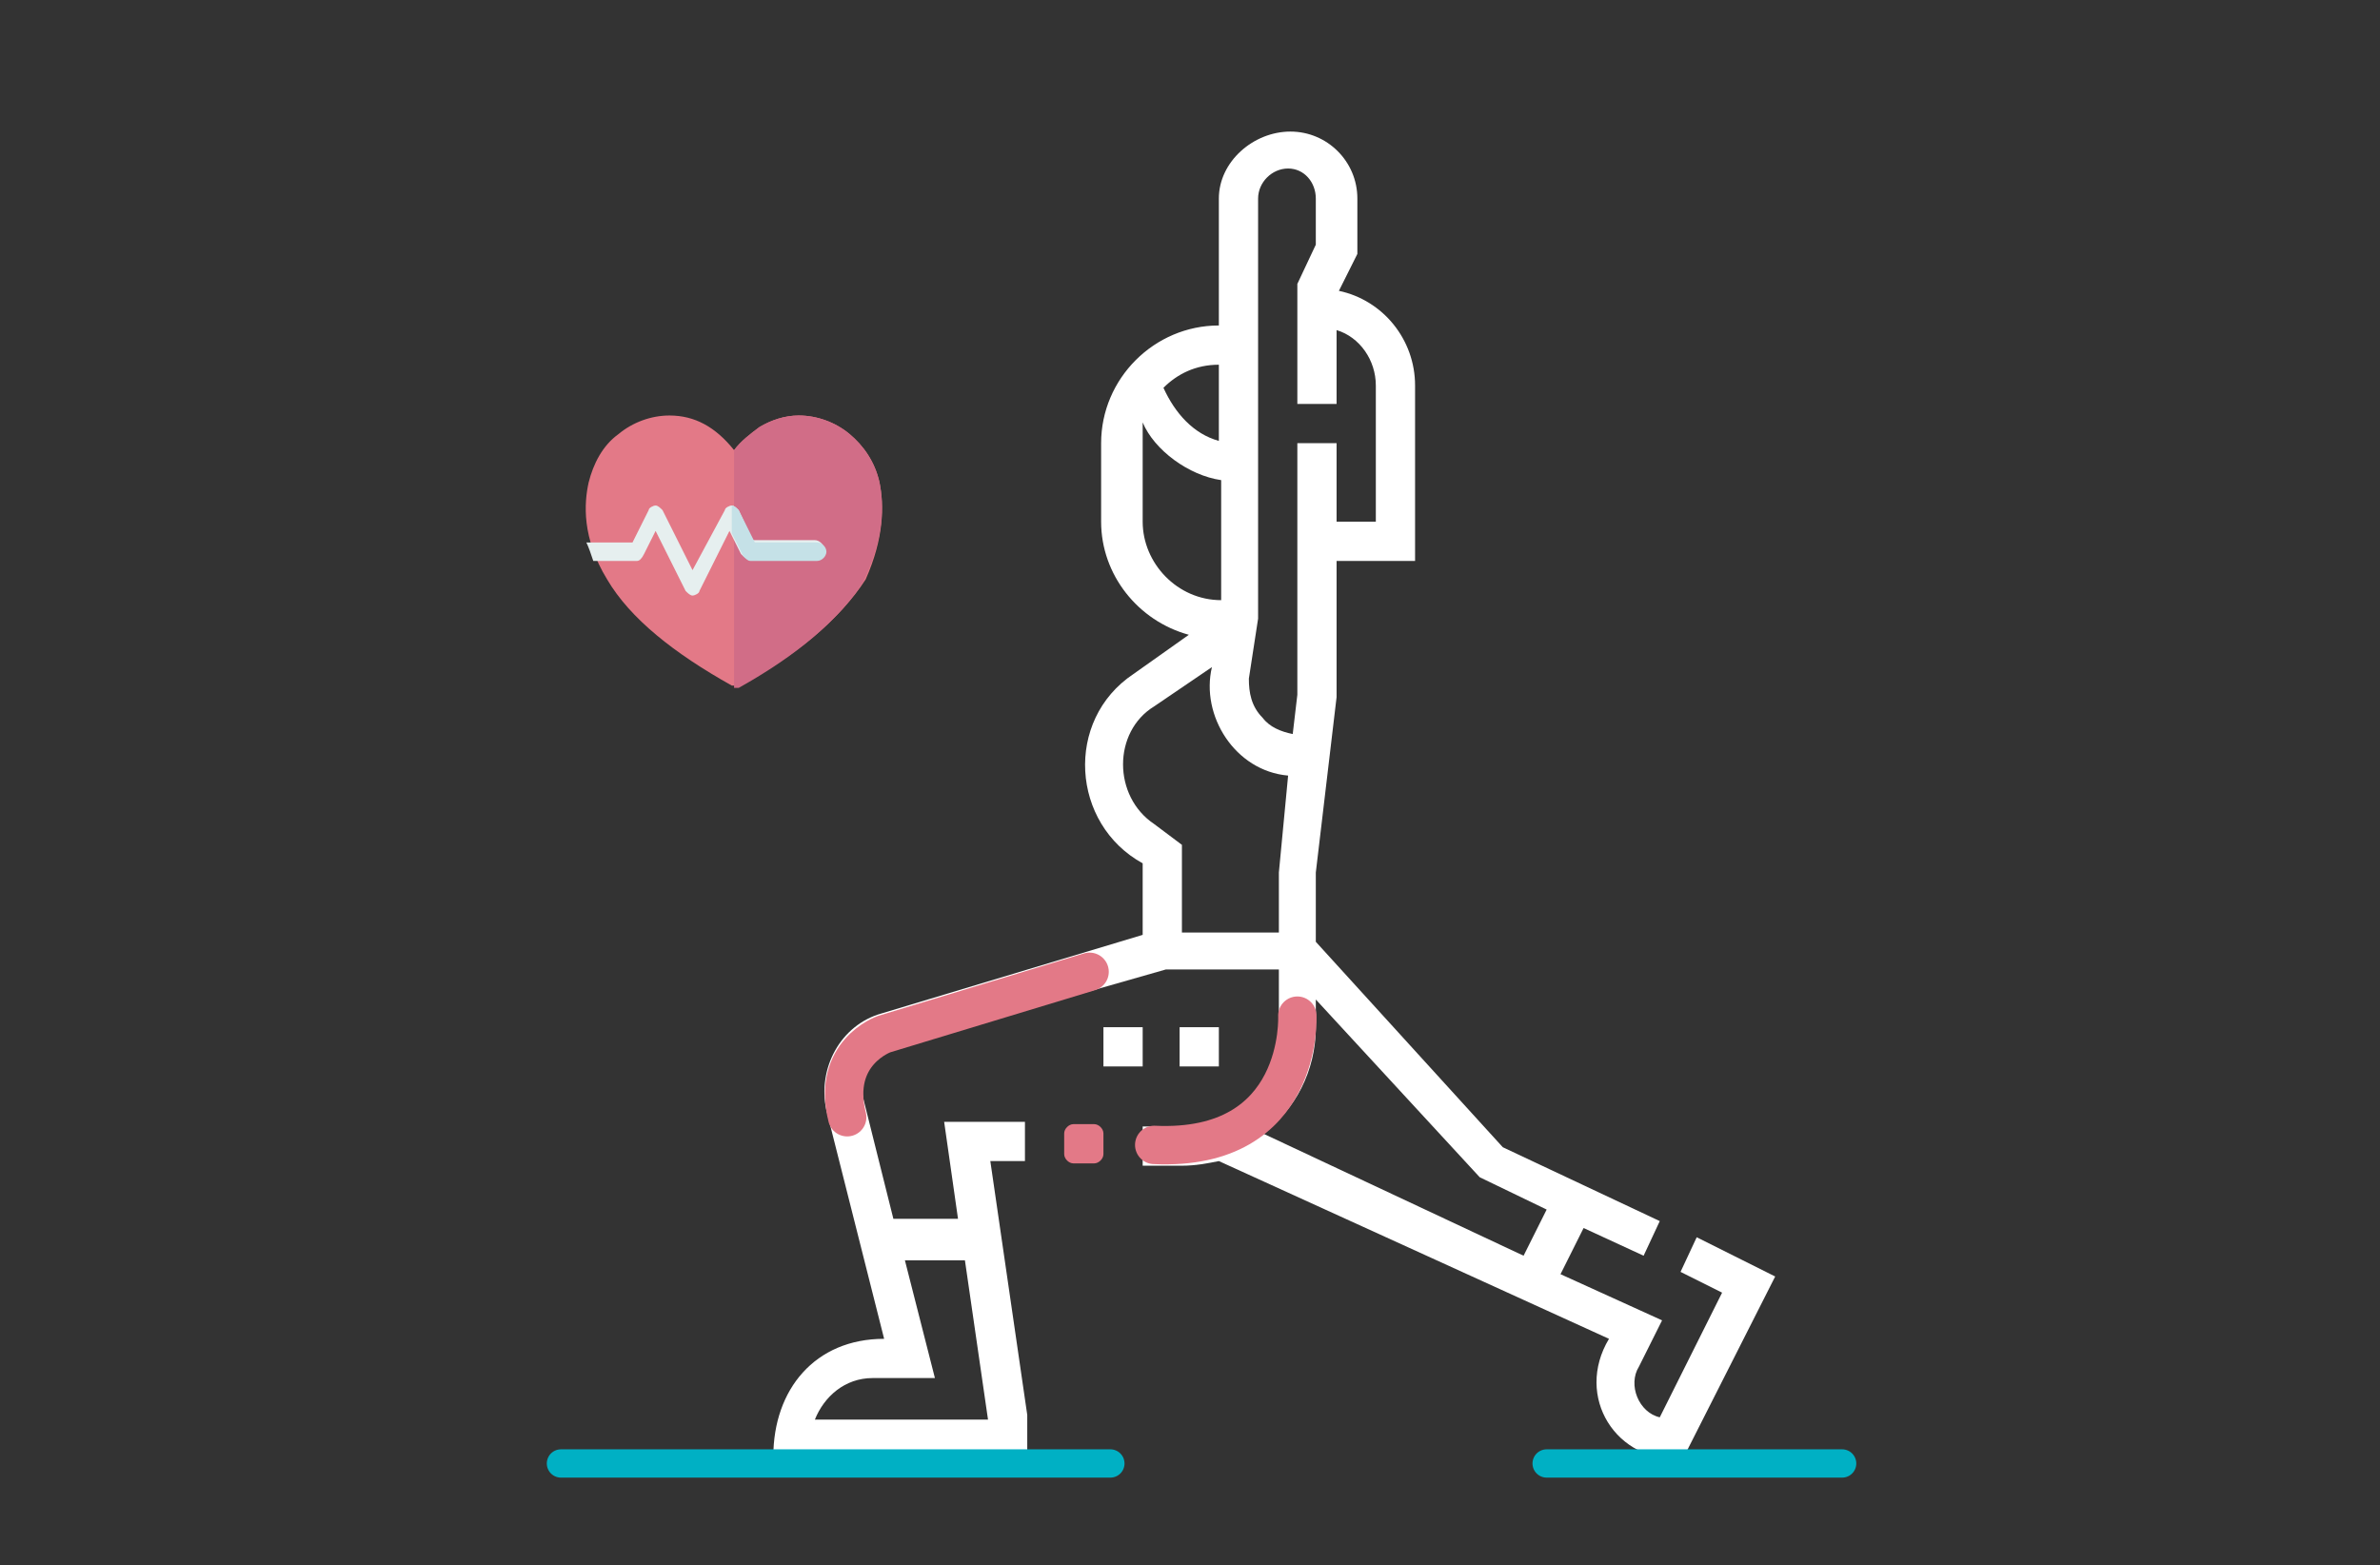 <?xml version="1.0" encoding="utf-8"?>
<!-- Generator: Adobe Illustrator 28.1.0, SVG Export Plug-In . SVG Version: 6.00 Build 0)  -->
<svg version="1.1" xmlns="http://www.w3.org/2000/svg" xmlns:xlink="http://www.w3.org/1999/xlink" x="0px" y="0px"
	 viewBox="0 0 103.1 67.8" style="enable-background:new 0 0 103.1 67.8;" xml:space="preserve">
<rect x="0" y="0" width="103.1" height="67.8" fill="#333333" stroke="none"/>
<style type="text/css">
	.st0{fill:#005558;}
	.st1{fill:#10878E;}
	.st2{fill:#E37987;}
	.st3{fill:#A7DFF3;}
	.st4{fill:#65C6BC;}
	.st5{fill:#ABD47D;}
	.st6{fill:#C8B9D0;}
	.st7{fill:#B488BD;}
	.st8{fill:#FFFFFF;}
	.st9{fill:none;stroke:#65C6BC;stroke-width:1.03;stroke-miterlimit:10;}
	.st10{fill:none;stroke:#A7DFF3;stroke-miterlimit:10;}
	.st11{fill:#E7E7DC;}
	.st12{fill:none;stroke:#00B0C4;stroke-width:0.459;stroke-linecap:round;stroke-miterlimit:10;}
	.st13{fill:#3A3A3A;stroke:#AFBBBC;stroke-width:0.612;stroke-linecap:round;stroke-linejoin:round;stroke-miterlimit:10;}
	.st14{fill:#3A3A3A;stroke:#AFBBBC;stroke-width:0.853;stroke-linecap:round;stroke-linejoin:round;stroke-miterlimit:10;}
	.st15{fill:#4A494A;stroke:#AFBBBC;stroke-width:0.853;stroke-linecap:round;stroke-linejoin:round;stroke-miterlimit:10;}
	.st16{fill:#434343;stroke:#AFBBBC;stroke-width:0.853;stroke-linecap:round;stroke-linejoin:round;stroke-miterlimit:10;}
	.st17{fill:#545554;stroke:#AFBBBC;stroke-width:0.853;stroke-linecap:round;stroke-linejoin:round;stroke-miterlimit:10;}
	.st18{fill:none;stroke:#003A3A;stroke-width:3.41;stroke-linecap:round;stroke-linejoin:round;stroke-miterlimit:10;}
	.st19{fill:#364DA1;}
	.st20{fill:#EC914B;}
	.st21{fill:#D2783C;}
	.st22{fill:#EBAF4A;}
	.st23{fill:#FFC853;}
	.st24{fill:#027355;}
	.st25{fill:#975B51;}
	.st26{fill:#AF6F5B;}
	.st27{fill:#EBCAA1;}
	.st28{fill:#4C404F;}
	.st29{fill:#824743;}
	.st30{fill:none;stroke:#EAE313;stroke-width:1.19;stroke-miterlimit:10;}
	.st31{fill:none;stroke:#E7E7DC;stroke-width:10;stroke-miterlimit:10;}
	.st32{opacity:0.73;fill:url(#SVGID_1_);}
	.st33{opacity:0.73;fill:url(#SVGID_00000022518897712805723120000015414123853071195018_);}
	.st34{opacity:0.73;fill:url(#SVGID_00000076594070536888751050000013292236539741427638_);}
	.st35{opacity:0.73;fill:url(#SVGID_00000116934679761884407560000008372782923115175824_);}
	.st36{fill:#14B798;}
	.st37{fill:#0C514A;}
	.st38{fill:#364DA1;stroke:#FFFFFF;stroke-width:1.137;stroke-miterlimit:10;}
	.st39{fill:#F7901E;}
	.st40{fill:#364DA1;stroke:#FFFFFF;stroke-width:0.998;stroke-miterlimit:10;}
	.st41{fill:#364DA1;stroke:#FFFFFF;stroke-width:0.969;stroke-miterlimit:10;}
	.st42{fill:#3A3A3A;stroke:#AFBBBC;stroke-width:0.161;stroke-miterlimit:10;}
	.st43{fill:#3A3A3A;stroke:#AFBBBC;stroke-width:0.24;stroke-miterlimit:10;}
	.st44{fill:none;stroke:#FFFFFF;stroke-width:0.435;stroke-linecap:round;stroke-miterlimit:10;}
	.st45{fill:#D16D87;}
	.st46{fill:#E6EFEF;}
	.st47{fill:#C5E1E7;}
	.st48{fill-rule:evenodd;clip-rule:evenodd;fill:#005558;}
	.st49{fill:none;stroke:#00B0C4;stroke-width:0.87;stroke-linecap:round;stroke-miterlimit:10;}
	.st50{fill:none;stroke:#E37987;stroke-width:1.18;stroke-linecap:round;stroke-miterlimit:10;}
	.st51{fill:none;stroke:#E37987;stroke-width:1.119;stroke-linecap:round;stroke-miterlimit:10;}
	.st52{fill:none;stroke:#FFFFFF;stroke-width:0.99;stroke-linecap:round;stroke-miterlimit:10;}
	.st53{fill:none;stroke:#E37987;stroke-width:0.99;stroke-linecap:round;stroke-miterlimit:10;}
	.st54{fill:none;stroke:#FFFFFF;stroke-width:1.17;stroke-linecap:round;stroke-miterlimit:10;}
	.st55{fill:none;stroke:#E37987;stroke-width:1.17;stroke-linecap:round;stroke-miterlimit:10;}
	.st56{fill:#005F63;}
	.st57{fill:none;stroke:#005558;stroke-width:3.982;stroke-miterlimit:2.613;}
	.st58{clip-path:url(#SVGID_00000096780439449991368050000016961165037725234615_);fill:#90C972;}
	
		.st59{clip-path:url(#SVGID_00000096780439449991368050000016961165037725234615_);fill:none;stroke:#90C972;stroke-width:3.982;stroke-miterlimit:2.613;}
	.st60{clip-path:url(#SVGID_00000096780439449991368050000016961165037725234615_);fill:#ABD47D;}
	.st61{clip-path:url(#SVGID_00000152967764323226134660000009005769359120686979_);fill:#90C972;}
	
		.st62{clip-path:url(#SVGID_00000152967764323226134660000009005769359120686979_);fill:none;stroke:#90C972;stroke-width:3.982;stroke-miterlimit:2.613;}
	.st63{clip-path:url(#SVGID_00000065071869774531703980000015534762587635762866_);fill:#90C972;}
	
		.st64{clip-path:url(#SVGID_00000065071869774531703980000015534762587635762866_);fill:none;stroke:#90C972;stroke-width:3.982;stroke-miterlimit:2.613;}
	.st65{clip-path:url(#SVGID_00000065071869774531703980000015534762587635762866_);fill:#ABD47D;}
	.st66{clip-path:url(#SVGID_00000096035546619938793520000012773609338866141070_);fill:#90C972;}
	
		.st67{clip-path:url(#SVGID_00000096035546619938793520000012773609338866141070_);fill:none;stroke:#90C972;stroke-width:3.982;stroke-miterlimit:2.613;}
	.st68{clip-path:url(#SVGID_00000096035546619938793520000012773609338866141070_);fill:#ABD47D;}
	.st69{fill:none;stroke:#FFFFFF;stroke-width:0.509;stroke-linecap:round;stroke-miterlimit:10;}
	.st70{fill-rule:evenodd;clip-rule:evenodd;fill:#FFFFFF;}
	.st71{fill:none;stroke:#10878E;stroke-width:2.55;stroke-linecap:round;stroke-miterlimit:10;}
	.st72{fill:none;stroke:#10878E;stroke-width:2.55;stroke-linecap:round;stroke-miterlimit:10;stroke-dasharray:4.939,4.939;}
	.st73{fill:none;stroke:#B488BD;stroke-width:2.55;stroke-linecap:round;stroke-miterlimit:10;}
	.st74{fill:none;stroke:#B488BD;stroke-width:2.55;stroke-linecap:round;stroke-miterlimit:10;stroke-dasharray:4.939,4.939;}
	.st75{fill:#3EBDA7;}
	.st76{fill:none;stroke:#FFFFFF;stroke-width:0.486;stroke-linecap:round;stroke-miterlimit:10;}
	.st77{fill:none;stroke:#10878E;stroke-width:2.55;stroke-linecap:round;stroke-miterlimit:10;stroke-dasharray:4.965,4.965;}
	.st78{fill:none;stroke:#3EBDA7;stroke-width:2.55;stroke-linecap:round;stroke-miterlimit:10;}
	.st79{fill:none;stroke:#3EBDA7;stroke-width:2.55;stroke-linecap:round;stroke-miterlimit:10;stroke-dasharray:4.939,4.939;}
	.st80{fill:none;stroke:#FFFFFF;stroke-width:0.857;stroke-linecap:round;stroke-miterlimit:10;}
	.st81{fill:#E867A6;}
	.st82{fill:none;stroke:#FFFFFF;stroke-width:0.805;stroke-linecap:round;stroke-miterlimit:10;}
	.st83{fill:none;stroke:#FFFFFF;stroke-width:0.481;stroke-miterlimit:10;}
	.st84{fill:none;stroke:#FFFFFF;stroke-width:0.431;stroke-miterlimit:10;}
	.st85{fill:#B5B5B6;}
	.st86{fill:none;stroke:#FFFFFF;stroke-width:0.75;stroke-miterlimit:10;}
	.st87{fill:#CDD2D9;}
	.st88{fill:#71CFED;}
	.st89{fill:#00B0C4;}
	.st90{fill:#B7E4F8;}
	.st91{fill:#006470;}
	.st92{fill:#66D0C3;}
	.st93{fill:#C38ECD;}
	.st94{fill:none;stroke:#00B0C4;stroke-width:1.391;stroke-linecap:round;stroke-miterlimit:10;}
	.st95{fill:none;stroke:#E37987;stroke-width:1.886;stroke-linecap:round;stroke-miterlimit:10;}
	.st96{fill:none;stroke:#E37987;stroke-width:1.663;stroke-linecap:round;stroke-miterlimit:10;}
	.st97{fill:none;stroke:#00B0C4;stroke-width:1.226;stroke-linecap:round;stroke-miterlimit:10;}
	.st98{fill:none;stroke:#00B0C4;stroke-width:1.216;stroke-linecap:round;stroke-miterlimit:10;}
	.st99{fill:none;stroke:#E37987;stroke-width:1.564;stroke-linecap:round;stroke-miterlimit:10;}
	.st100{fill:none;stroke:#00B0C4;stroke-width:1.316;stroke-linecap:round;stroke-miterlimit:10;}
	.st101{fill:none;stroke:#FFFFFF;stroke-width:1.497;stroke-linecap:round;stroke-miterlimit:10;}
	.st102{fill:none;stroke:#E37987;stroke-width:1.497;stroke-linecap:round;stroke-miterlimit:10;}
	.st103{fill:none;stroke:#00B0C4;stroke-width:1.035;stroke-linecap:round;stroke-miterlimit:10;}
	.st104{fill:none;stroke:#FFFFFF;stroke-width:1.392;stroke-linecap:round;stroke-miterlimit:10;}
	.st105{fill:none;stroke:#E37987;stroke-width:1.392;stroke-linecap:round;stroke-miterlimit:10;}
	.st106{opacity:0.75;}
	.st107{fill:none;stroke:#06443B;stroke-width:3.15;stroke-linecap:round;stroke-miterlimit:10;stroke-dasharray:6.301,6.301;}
	.st108{fill:none;stroke:#3EBDA7;stroke-width:3.15;stroke-linecap:round;stroke-miterlimit:10;stroke-dasharray:6.301,6.301;}
	.st109{fill:none;stroke:#0E2E30;stroke-width:3.15;stroke-linecap:round;stroke-miterlimit:10;stroke-dasharray:6.301,6.301;}
	.st110{fill:none;stroke:#B488BD;stroke-width:3.15;stroke-linecap:round;stroke-miterlimit:10;stroke-dasharray:6.301,6.301;}
	.st111{fill:none;stroke:#005558;stroke-width:2;stroke-linecap:round;stroke-miterlimit:10;}
	.st112{opacity:0.6;}
	.st113{fill:#2B223D;}
	.st114{opacity:0.53;fill:#005558;}
	.st115{fill:#B488BD;stroke:#2B223D;stroke-miterlimit:10;}
	.st116{fill:#023535;}
	.st117{fill:#3EBDA7;stroke:#023535;stroke-miterlimit:10;}
	.st118{opacity:0.68;fill:#005558;}
	.st119{opacity:0.46;}
	.st120{display:none;}
	.st121{display:inline;fill:none;stroke:#E6B47F;stroke-width:5.181;stroke-miterlimit:10;}
	.st122{display:inline;fill:none;stroke:#E6B47F;stroke-width:10.147;stroke-miterlimit:10;}
	.st123{display:inline;fill:none;stroke:#E6B47F;stroke-width:2.591;stroke-miterlimit:10;}
	.st124{display:inline;fill:none;stroke:#E6B47F;stroke-width:7.556;stroke-miterlimit:10;}
	.st125{display:inline;}
	.st126{fill-rule:evenodd;clip-rule:evenodd;fill:#E6B47F;}
</style>
<g id="Layer_3">
</g>
<g id="Layer_2">
</g>
<g id="Trees">
</g>
<g id="Layer_1">
	<g>
		<g>
			<path class="st2" d="M38.1,20.9c-0.2-0.9-0.7-1.6-1.3-2.1c-0.6-0.5-1.4-0.8-2.2-0.8c-0.6,0-1.2,0.2-1.7,0.5
				c-0.4,0.3-0.8,0.6-1.1,1c-0.8-1-1.7-1.5-2.8-1.5c-0.8,0-1.6,0.3-2.2,0.8c-0.7,0.5-1.1,1.3-1.3,2.1c-0.2,0.9-0.3,2.4,0.8,4.2
				c1,1.7,2.9,3.2,5.4,4.6c0.1,0,0.1,0,0.2,0c0.1,0,0.1,0,0.2,0c2.5-1.4,4.3-2.9,5.4-4.6C38.3,23.3,38.3,21.9,38.1,20.9z"/>
			<path class="st45" d="M38.1,20.9c-0.2-0.9-0.7-1.6-1.3-2.1c-0.6-0.5-1.4-0.8-2.2-0.8c-0.6,0-1.2,0.2-1.7,0.5
				c-0.4,0.3-0.8,0.6-1.1,1v10.3c0.1,0,0.1,0,0.2,0c2.5-1.4,4.3-2.9,5.4-4.6C38.3,23.3,38.3,21.9,38.1,20.9z"/>
			<path class="st46" d="M27.9,24l0.5-1l1.3,2.6c0.1,0.1,0.2,0.2,0.3,0.2c0.1,0,0.3-0.1,0.3-0.2l1.3-2.6l0.5,1
				c0.1,0.1,0.2,0.2,0.3,0.2h2.9c0.2,0,0.4-0.2,0.4-0.4s-0.2-0.4-0.4-0.4h-2.7L32,22.1c-0.1-0.1-0.2-0.2-0.3-0.2
				c-0.1,0-0.3,0.1-0.3,0.2L30,24.7l-1.3-2.6c-0.1-0.1-0.2-0.2-0.3-0.2c-0.1,0-0.3,0.1-0.3,0.2l-0.7,1.4h-2c0.1,0.2,0.2,0.5,0.3,0.8
				h1.9C27.7,24.3,27.8,24.2,27.9,24z"/>
			<path class="st47" d="M35.4,23.5h-2.7L32,22.1c-0.1-0.1-0.2-0.2-0.3-0.2v1.2l0.5,1c0.1,0.1,0.2,0.2,0.3,0.2h2.9
				c0.2,0,0.4-0.2,0.4-0.4C35.8,23.7,35.6,23.5,35.4,23.5z"/>
		</g>
		<g>
			<path class="st2" d="M46.5,48.7h0.9c0.2,0,0.4,0.2,0.4,0.4V50c0,0.2-0.2,0.4-0.4,0.4h-0.9c-0.2,0-0.4-0.2-0.4-0.4v-0.9
				C46.1,48.9,46.3,48.7,46.5,48.7z"/>
			<path class="st8" d="M51.1,44.5h1.7v1.7h-1.7V44.5z"/>
			<path class="st8" d="M47.8,44.5h1.7v1.7h-1.7V44.5z"/>
			<path class="st8" d="M73.5,53.6l-0.7,1.5l1.8,0.9l-2.7,5.4C71,61.2,70.5,60,71,59.2l1-2l-4.4-2l1-2l2.6,1.2l0.7-1.5l-6.8-3.2
				L57,40.8v-3l0.9-7.6v-5.9h3.4v-7.6c0-2-1.4-3.7-3.3-4.1l0.8-1.6V8.6c0-1.6-1.3-2.9-2.9-2.9S52.8,7,52.8,8.6v5.5
				c-2.8,0-5.1,2.3-5.1,5.1v3.4c0,2.3,1.6,4.3,3.8,4.9l-2.4,1.7c-3,2-2.7,6.5,0.4,8.2v3.1l-11.3,3.4c-1.8,0.5-2.8,2.4-2.4,4.2
				l2.5,9.9c-3,0-4.8,2.2-4.8,5.1h11v-1.8l-1.6-11h1.5v-1.7h-3.5l0.6,4.2h-2.8l-1.3-5.2c-0.2-0.9,0.3-1.9,1.2-2.2L50.5,42h4.9v2.6
				c0,2.3-1.9,4.2-4.2,4.2h-1.7v1.7h1.7c0.6,0,1.1-0.1,1.6-0.2L69.7,58c-1.5,2.5,0.3,5.4,3.2,5.2l4-7.9L73.5,53.6z M41.8,54.6l1,6.9
				h-7.5c0.4-1,1.3-1.8,2.5-1.8h2.7l-1.3-5.1H41.8z M54.1,29.4l0.4-2.6V8.6c0-0.7,0.6-1.3,1.3-1.3S57,7.9,57,8.6v2l-0.8,1.7v5.2h1.7
				v-3.2c1,0.3,1.7,1.3,1.7,2.4v5.9h-1.7v-3.4h-1.7v10.9L56,31.8c-0.5-0.1-1-0.3-1.3-0.7C54.2,30.6,54.1,30,54.1,29.4L54.1,29.4z
				 M52.8,19.1c-1.1-0.3-1.9-1.2-2.4-2.3c0.6-0.6,1.4-1,2.4-1V19.1z M49.5,22.6v-4.3c0.5,1.2,2,2.3,3.4,2.5V26
				C51,26,49.5,24.4,49.5,22.6z M50,35.7c-1.8-1.2-1.8-4,0-5.1l2.5-1.7c-0.5,2.1,1,4.5,3.3,4.7l-0.4,4.2v2.6h-4.2v-3.8L50,35.7z
				 M57,44.5v-1.2l7.1,7.7l2.9,1.4l-1,2l-11.3-5.3C56.1,48.1,57,46.4,57,44.5L57,44.5z"/>
		</g>
		<path class="st96" d="M47.2,42.1l-8.9,2.7c0,0-2.3,0.8-1.6,3.6"/>
		<path class="st96" d="M56.2,44c0,0,0.3,5.9-6.2,5.6"/>
		<line class="st97" x1="24.3" y1="63.4" x2="48.1" y2="63.4"/>
		<line class="st97" x1="67" y1="63.4" x2="79.8" y2="63.4"/>
	</g>
</g>
<g id="Layer_5">
</g>
<g id="Layer_7">
</g>
<g id="Layer_6" class="st120">
</g>
<g id="Layer_8">
</g>
</svg>
